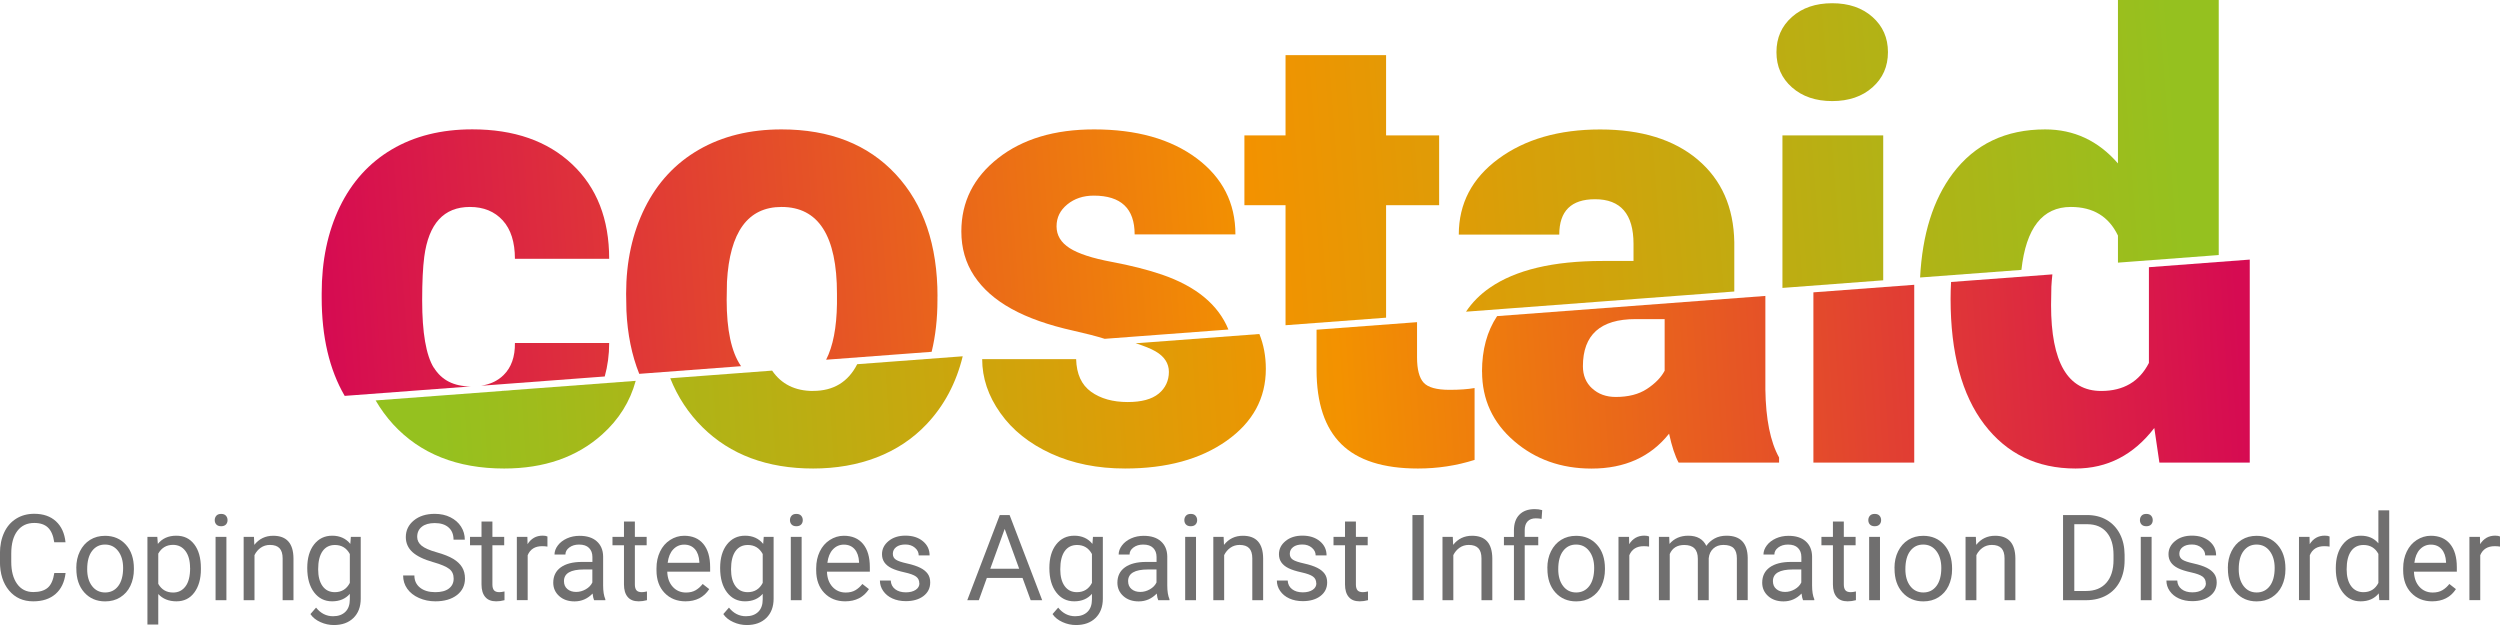 <?xml version="1.0" encoding="UTF-8"?> <svg xmlns="http://www.w3.org/2000/svg" xmlns:xlink="http://www.w3.org/1999/xlink" id="Laag_1" viewBox="0 0 417.49 104.39"><defs><style>.cls-1{fill:url(#Naamloos_verloop_8);}.cls-2{fill:#706f6f;}.cls-3{fill:url(#Naamloos_verloop_8-3);}.cls-4{fill:url(#Naamloos_verloop_8-4);}.cls-5{fill:url(#Naamloos_verloop_8-2);}.cls-6{fill:url(#Naamloos_verloop_8-5);}.cls-7{fill:url(#Naamloos_verloop_8-8);}.cls-8{fill:url(#Naamloos_verloop_8-6);}.cls-9{fill:url(#Naamloos_verloop_8-7);}.cls-10{fill:url(#Naamloos_verloop_8-9);}.cls-11{fill:url(#Naamloos_verloop_8-12);}.cls-12{fill:url(#Naamloos_verloop_8-10);}.cls-13{fill:url(#Naamloos_verloop_8-11);}.cls-14{fill:url(#Naamloos_verloop_8-16);}.cls-15{fill:url(#Naamloos_verloop_8-15);}.cls-16{fill:url(#Naamloos_verloop_8-14);}.cls-17{fill:url(#Naamloos_verloop_8-13);}.cls-18{fill:url(#Naamloos_verloop_8-17);}</style><linearGradient id="Naamloos_verloop_8" x1="55.15" y1="62.95" x2="365.12" y2="39.65" gradientUnits="userSpaceOnUse"><stop offset="0" stop-color="#d60b52"></stop><stop offset=".5" stop-color="#f39200"></stop><stop offset="1" stop-color="#95c11f"></stop></linearGradient><linearGradient id="Naamloos_verloop_8-2" x1="53.79" y1="44.91" x2="363.76" y2="21.6" xlink:href="#Naamloos_verloop_8"></linearGradient><linearGradient id="Naamloos_verloop_8-3" x1="53.93" y1="46.84" x2="363.91" y2="23.53" xlink:href="#Naamloos_verloop_8"></linearGradient><linearGradient id="Naamloos_verloop_8-4" x1="54.08" y1="48.78" x2="364.06" y2="25.48" xlink:href="#Naamloos_verloop_8"></linearGradient><linearGradient id="Naamloos_verloop_8-5" x1="53.71" y1="43.87" x2="363.69" y2="20.56" xlink:href="#Naamloos_verloop_8"></linearGradient><linearGradient id="Naamloos_verloop_8-6" x1="54.32" y1="51.94" x2="364.29" y2="28.63" xlink:href="#Naamloos_verloop_8"></linearGradient><linearGradient id="Naamloos_verloop_8-7" x1="52.5" y1="27.77" x2="362.48" y2="4.47" xlink:href="#Naamloos_verloop_8"></linearGradient><linearGradient id="Naamloos_verloop_8-8" x1="54.45" y1="53.63" x2="364.42" y2="30.32" xlink:href="#Naamloos_verloop_8"></linearGradient><linearGradient id="Naamloos_verloop_8-9" x1="53.76" y1="44.48" x2="363.73" y2="21.18" xlink:href="#Naamloos_verloop_8"></linearGradient><linearGradient id="Naamloos_verloop_8-10" x1="373.49" y1="46.56" x2="72.64" y2="66.02" xlink:href="#Naamloos_verloop_8"></linearGradient><linearGradient id="Naamloos_verloop_8-11" x1="374.25" y1="58.27" x2="73.4" y2="77.73" xlink:href="#Naamloos_verloop_8"></linearGradient><linearGradient id="Naamloos_verloop_8-12" x1="373.9" y1="52.94" x2="73.06" y2="72.39" xlink:href="#Naamloos_verloop_8"></linearGradient><linearGradient id="Naamloos_verloop_8-13" x1="373.99" y1="54.32" x2="73.14" y2="73.77" xlink:href="#Naamloos_verloop_8"></linearGradient><linearGradient id="Naamloos_verloop_8-14" x1="374.09" y1="55.74" x2="73.24" y2="75.2" xlink:href="#Naamloos_verloop_8"></linearGradient><linearGradient id="Naamloos_verloop_8-15" x1="374.18" y1="57.17" x2="73.33" y2="76.62" xlink:href="#Naamloos_verloop_8"></linearGradient><linearGradient id="Naamloos_verloop_8-16" x1="374.29" y1="58.87" x2="73.44" y2="78.33" xlink:href="#Naamloos_verloop_8"></linearGradient><linearGradient id="Naamloos_verloop_8-17" x1="374.39" y1="60.38" x2="73.54" y2="79.84" xlink:href="#Naamloos_verloop_8"></linearGradient></defs><g><path class="cls-2" d="m10.95,95.71c-.18,1.5-.73,2.66-1.67,3.48s-2.18,1.23-3.73,1.23c-1.68,0-3.03-.6-4.04-1.81s-1.52-2.82-1.52-4.83v-1.37c0-1.32.24-2.48.71-3.49s1.14-1.77,2.01-2.31,1.87-.81,3.01-.81c1.51,0,2.72.42,3.63,1.26s1.44,2.01,1.59,3.5h-1.88c-.16-1.14-.52-1.96-1.06-2.47-.54-.51-1.3-.76-2.28-.76-1.2,0-2.14.44-2.82,1.33-.68.89-1.02,2.15-1.02,3.78v1.38c0,1.54.32,2.77.97,3.68s1.55,1.37,2.71,1.37c1.04,0,1.84-.24,2.4-.71s.93-1.29,1.11-2.47h1.88Z"></path><path class="cls-2" d="m12.74,94.85c0-1.04.2-1.97.61-2.79s.97-1.46,1.7-1.91,1.55-.67,2.49-.67c1.44,0,2.6.5,3.49,1.49s1.33,2.32,1.33,3.97v.13c0,1.03-.2,1.95-.59,2.77s-.96,1.45-1.69,1.91-1.57.68-2.52.68c-1.43,0-2.59-.5-3.48-1.49s-1.33-2.31-1.33-3.96v-.13Zm1.82.21c0,1.17.27,2.11.82,2.82s1.27,1.06,2.18,1.06,1.65-.36,2.19-1.08.81-1.73.81-3.02c0-1.16-.28-2.1-.83-2.82s-1.28-1.08-2.19-1.08-1.61.35-2.16,1.06-.82,1.73-.82,3.05Z"></path><path class="cls-2" d="m33.55,95.06c0,1.61-.37,2.9-1.1,3.89s-1.73,1.47-2.99,1.47-2.29-.41-3.03-1.22v5.09h-1.81v-14.63h1.65l.09,1.17c.74-.91,1.76-1.37,3.07-1.37s2.27.48,3.01,1.44,1.11,2.29,1.11,3.99v.17Zm-1.81-.21c0-1.19-.25-2.13-.76-2.82s-1.2-1.04-2.09-1.04c-1.09,0-1.91.49-2.46,1.46v5.05c.54.96,1.37,1.45,2.48,1.45.87,0,1.55-.34,2.07-1.03s.77-1.71.77-3.06Z"></path><path class="cls-2" d="m35.86,86.86c0-.29.09-.54.27-.74s.44-.3.8-.3.62.1.8.3.27.45.27.74-.09.54-.27.73-.45.29-.8.29-.62-.1-.8-.29-.27-.44-.27-.73Zm1.95,13.37h-1.81v-10.57h1.81v10.57Z"></path><path class="cls-2" d="m42.41,89.66l.06,1.33c.81-1.02,1.86-1.52,3.16-1.52,2.23,0,3.36,1.26,3.38,3.78v6.98h-1.81v-6.99c0-.76-.18-1.33-.52-1.69s-.87-.55-1.6-.55c-.59,0-1.1.16-1.54.47s-.79.72-1.04,1.23v7.53h-1.81v-10.57h1.71Z"></path><path class="cls-2" d="m51.31,94.85c0-1.65.38-2.96,1.14-3.93s1.77-1.46,3.03-1.46,2.29.46,3.02,1.37l.09-1.17h1.65v10.31c0,1.37-.41,2.44-1.22,3.23s-1.9,1.18-3.27,1.18c-.76,0-1.51-.16-2.24-.49s-1.29-.77-1.67-1.34l.94-1.08c.77.96,1.72,1.44,2.84,1.44.88,0,1.56-.25,2.06-.74s.74-1.19.74-2.09v-.91c-.72.83-1.71,1.25-2.96,1.25s-2.24-.5-3-1.49-1.15-2.35-1.15-4.07Zm1.82.21c0,1.19.24,2.13.73,2.81s1.17,1.02,2.05,1.02c1.14,0,1.98-.52,2.51-1.55v-4.82c-.55-1.01-1.38-1.51-2.49-1.51-.88,0-1.57.34-2.06,1.03s-.74,1.7-.74,3.04Z"></path><path class="cls-2" d="m72.38,93.89c-1.61-.46-2.78-1.03-3.51-1.7s-1.1-1.51-1.1-2.5c0-1.12.45-2.05,1.34-2.78s2.06-1.1,3.49-1.1c.98,0,1.85.19,2.61.57s1.36.9,1.78,1.56.63,1.39.63,2.18h-1.88c0-.86-.27-1.54-.82-2.03s-1.32-.74-2.31-.74c-.92,0-1.65.2-2.16.61-.52.41-.78.97-.78,1.7,0,.58.25,1.07.74,1.47s1.33.77,2.51,1.1,2.11.7,2.77,1.1,1.16.87,1.48,1.4.48,1.16.48,1.88c0,1.15-.45,2.08-1.35,2.77s-2.1,1.04-3.6,1.04c-.98,0-1.89-.19-2.73-.56s-1.5-.89-1.96-1.54-.69-1.39-.69-2.22h1.88c0,.86.32,1.54.95,2.04s1.48.75,2.54.75c.99,0,1.75-.2,2.28-.61s.79-.95.79-1.65-.24-1.24-.73-1.62-1.37-.76-2.66-1.13Z"></path><path class="cls-2" d="m82.23,87.1v2.56h1.97v1.4h-1.97v6.56c0,.42.09.74.26.95s.48.32.9.32c.21,0,.5-.04.86-.12v1.46c-.48.13-.94.19-1.39.19-.81,0-1.42-.24-1.83-.73s-.62-1.18-.62-2.08v-6.55h-1.92v-1.4h1.92v-2.56h1.81Z"></path><path class="cls-2" d="m91.42,91.28c-.27-.05-.57-.07-.89-.07-1.18,0-1.99.5-2.41,1.51v7.5h-1.81v-10.57h1.76l.03,1.22c.59-.94,1.43-1.42,2.52-1.42.35,0,.62.05.8.14v1.68Z"></path><path class="cls-2" d="m99.21,100.23c-.1-.21-.19-.58-.25-1.11-.84.87-1.84,1.31-3.01,1.31-1.04,0-1.9-.29-2.56-.88s-1-1.34-1-2.24c0-1.1.42-1.96,1.25-2.56s2.01-.91,3.53-.91h1.76v-.83c0-.63-.19-1.13-.57-1.51s-.93-.56-1.67-.56c-.64,0-1.18.16-1.62.49s-.65.72-.65,1.18h-1.82c0-.53.19-1.04.56-1.53s.88-.88,1.52-1.17,1.35-.43,2.11-.43c1.22,0,2.17.3,2.86.91s1.05,1.45,1.07,2.51v4.86c0,.97.12,1.74.37,2.31v.16h-1.89Zm-3-1.38c.57,0,1.1-.15,1.61-.44s.88-.67,1.1-1.14v-2.17h-1.42c-2.21,0-3.32.65-3.32,1.94,0,.57.19,1.01.57,1.33s.86.48,1.46.48Z"></path><path class="cls-2" d="m106.02,87.1v2.56h1.97v1.4h-1.97v6.56c0,.42.09.74.26.95s.48.32.9.32c.21,0,.5-.04.86-.12v1.46c-.48.13-.94.19-1.39.19-.81,0-1.42-.24-1.83-.73s-.62-1.18-.62-2.08v-6.55h-1.92v-1.4h1.92v-2.56h1.81Z"></path><path class="cls-2" d="m114.48,100.42c-1.43,0-2.6-.47-3.5-1.41s-1.35-2.2-1.35-3.77v-.33c0-1.05.2-1.98.6-2.81s.96-1.47,1.68-1.93,1.5-.7,2.34-.7c1.37,0,2.44.45,3.2,1.36s1.14,2.2,1.14,3.89v.75h-7.16c.03,1.04.33,1.88.91,2.52s1.32.96,2.22.96c.64,0,1.18-.13,1.62-.39s.83-.61,1.16-1.04l1.1.86c-.89,1.36-2.21,2.04-3.98,2.04Zm-.22-9.47c-.73,0-1.34.27-1.84.8s-.8,1.27-.92,2.23h5.29v-.14c-.05-.92-.3-1.63-.74-2.13s-1.04-.76-1.8-.76Z"></path><path class="cls-2" d="m120.26,94.85c0-1.65.38-2.96,1.14-3.93s1.77-1.46,3.03-1.46,2.29.46,3.02,1.37l.09-1.17h1.65v10.31c0,1.37-.41,2.44-1.22,3.23s-1.9,1.18-3.27,1.18c-.76,0-1.51-.16-2.24-.49s-1.29-.77-1.67-1.34l.94-1.08c.77.96,1.72,1.44,2.84,1.44.88,0,1.56-.25,2.06-.74s.74-1.19.74-2.09v-.91c-.72.83-1.71,1.25-2.96,1.25s-2.24-.5-3-1.49-1.15-2.35-1.15-4.07Zm1.82.21c0,1.19.24,2.13.73,2.81s1.17,1.02,2.05,1.02c1.14,0,1.98-.52,2.51-1.55v-4.82c-.55-1.01-1.38-1.51-2.49-1.51-.88,0-1.57.34-2.06,1.03s-.74,1.7-.74,3.04Z"></path><path class="cls-2" d="m131.92,86.86c0-.29.09-.54.27-.74s.44-.3.8-.3.62.1.8.3.27.45.27.74-.09.54-.27.73-.45.29-.8.29-.62-.1-.8-.29-.27-.44-.27-.73Zm1.95,13.37h-1.81v-10.57h1.81v10.57Z"></path><path class="cls-2" d="m141.15,100.42c-1.43,0-2.6-.47-3.5-1.41s-1.35-2.2-1.35-3.77v-.33c0-1.05.2-1.98.6-2.81s.96-1.47,1.68-1.93,1.5-.7,2.34-.7c1.37,0,2.44.45,3.2,1.36s1.14,2.2,1.14,3.89v.75h-7.16c.03,1.04.33,1.88.91,2.52s1.32.96,2.22.96c.64,0,1.18-.13,1.62-.39s.83-.61,1.16-1.04l1.1.86c-.89,1.36-2.21,2.04-3.98,2.04Zm-.22-9.47c-.73,0-1.34.27-1.84.8s-.8,1.27-.92,2.23h5.29v-.14c-.05-.92-.3-1.63-.74-2.13s-1.04-.76-1.8-.76Z"></path><path class="cls-2" d="m153.52,97.42c0-.49-.18-.87-.55-1.14s-1.01-.5-1.92-.7-1.64-.43-2.18-.7-.93-.6-1.19-.98-.39-.83-.39-1.35c0-.87.37-1.6,1.1-2.2s1.67-.9,2.81-.9c1.2,0,2.17.31,2.92.93s1.12,1.41,1.12,2.37h-1.82c0-.5-.21-.92-.63-1.28s-.95-.54-1.59-.54-1.17.14-1.54.43-.56.66-.56,1.12c0,.44.17.76.52.99s.97.43,1.87.63,1.63.44,2.19.72.97.62,1.25,1.01.41.87.41,1.44c0,.94-.38,1.7-1.13,2.27s-1.74.85-2.94.85c-.85,0-1.59-.15-2.25-.45s-1.16-.72-1.53-1.25-.55-1.12-.55-1.74h1.81c.03.61.28,1.09.73,1.44s1.05.53,1.79.53c.68,0,1.23-.14,1.65-.42s.62-.65.62-1.11Z"></path><path class="cls-2" d="m170.76,96.51h-5.96l-1.34,3.72h-1.93l5.43-14.22h1.64l5.44,14.22h-1.92l-1.36-3.72Zm-5.39-1.53h4.83l-2.42-6.65-2.41,6.65Z"></path><path class="cls-2" d="m175.24,94.85c0-1.65.38-2.96,1.14-3.93s1.77-1.46,3.03-1.46,2.29.46,3.02,1.37l.09-1.17h1.65v10.31c0,1.37-.41,2.44-1.22,3.23s-1.9,1.18-3.27,1.18c-.76,0-1.51-.16-2.24-.49s-1.29-.77-1.67-1.34l.94-1.08c.77.96,1.72,1.44,2.84,1.44.88,0,1.56-.25,2.06-.74s.74-1.19.74-2.09v-.91c-.72.83-1.71,1.25-2.96,1.25s-2.24-.5-3-1.49-1.15-2.35-1.15-4.07Zm1.82.21c0,1.19.24,2.13.73,2.81s1.17,1.02,2.05,1.02c1.14,0,1.98-.52,2.51-1.55v-4.82c-.55-1.01-1.38-1.51-2.49-1.51-.88,0-1.57.34-2.06,1.03s-.74,1.7-.74,3.04Z"></path><path class="cls-2" d="m193.42,100.23c-.1-.21-.19-.58-.25-1.11-.84.87-1.84,1.31-3.01,1.31-1.04,0-1.9-.29-2.56-.88s-1-1.34-1-2.24c0-1.1.42-1.96,1.25-2.56s2.01-.91,3.53-.91h1.76v-.83c0-.63-.19-1.13-.57-1.51s-.93-.56-1.67-.56c-.64,0-1.18.16-1.62.49s-.65.72-.65,1.18h-1.82c0-.53.19-1.04.56-1.53s.88-.88,1.52-1.17,1.35-.43,2.11-.43c1.22,0,2.17.3,2.86.91s1.05,1.45,1.07,2.51v4.86c0,.97.12,1.74.37,2.31v.16h-1.89Zm-3-1.38c.57,0,1.1-.15,1.61-.44s.88-.67,1.1-1.14v-2.17h-1.42c-2.21,0-3.32.65-3.32,1.94,0,.57.19,1.01.57,1.33s.86.48,1.46.48Z"></path><path class="cls-2" d="m197.78,86.86c0-.29.09-.54.27-.74s.44-.3.8-.3.62.1.8.3.27.45.27.74-.09.54-.27.73-.45.29-.8.29-.62-.1-.8-.29-.27-.44-.27-.73Zm1.95,13.37h-1.81v-10.57h1.81v10.57Z"></path><path class="cls-2" d="m204.34,89.66l.06,1.33c.81-1.02,1.86-1.52,3.16-1.52,2.23,0,3.36,1.26,3.38,3.78v6.98h-1.81v-6.99c0-.76-.18-1.33-.52-1.69s-.87-.55-1.6-.55c-.59,0-1.1.16-1.54.47s-.79.72-1.04,1.23v7.53h-1.81v-10.57h1.71Z"></path><path class="cls-2" d="m219.81,97.42c0-.49-.18-.87-.55-1.14s-1.01-.5-1.92-.7-1.64-.43-2.18-.7-.93-.6-1.19-.98-.39-.83-.39-1.35c0-.87.37-1.6,1.1-2.2s1.67-.9,2.81-.9c1.2,0,2.17.31,2.92.93s1.12,1.41,1.12,2.37h-1.82c0-.5-.21-.92-.63-1.28s-.95-.54-1.59-.54-1.17.14-1.54.43-.56.66-.56,1.12c0,.44.17.76.52.99s.97.43,1.87.63,1.63.44,2.19.72.97.62,1.25,1.01.41.87.41,1.44c0,.94-.38,1.7-1.13,2.27s-1.74.85-2.94.85c-.85,0-1.59-.15-2.25-.45s-1.16-.72-1.53-1.25-.55-1.12-.55-1.74h1.81c.03.61.28,1.09.73,1.44s1.05.53,1.79.53c.68,0,1.23-.14,1.65-.42s.62-.65.62-1.11Z"></path><path class="cls-2" d="m226.43,87.1v2.56h1.97v1.4h-1.97v6.56c0,.42.09.74.26.95s.48.32.9.32c.21,0,.5-.04.86-.12v1.46c-.48.13-.94.19-1.39.19-.81,0-1.42-.24-1.83-.73s-.62-1.18-.62-2.08v-6.55h-1.92v-1.4h1.92v-2.56h1.81Z"></path><path class="cls-2" d="m237.75,100.23h-1.88v-14.22h1.88v14.22Z"></path><path class="cls-2" d="m242.61,89.66l.06,1.33c.81-1.02,1.86-1.52,3.16-1.52,2.23,0,3.36,1.26,3.38,3.78v6.98h-1.81v-6.99c0-.76-.18-1.33-.52-1.69s-.87-.55-1.6-.55c-.59,0-1.1.16-1.54.47s-.79.72-1.04,1.23v7.53h-1.81v-10.57h1.71Z"></path><path class="cls-2" d="m252.82,100.23v-9.17h-1.67v-1.4h1.67v-1.08c0-1.13.3-2.01.91-2.63s1.46-.93,2.57-.93c.42,0,.83.05,1.24.17l-.1,1.46c-.31-.06-.63-.09-.98-.09-.59,0-1.04.17-1.36.51s-.48.83-.48,1.47v1.12h2.26v1.4h-2.26v9.17h-1.81Z"></path><path class="cls-2" d="m258.4,94.85c0-1.04.2-1.97.61-2.79s.97-1.46,1.7-1.91,1.55-.67,2.49-.67c1.44,0,2.6.5,3.49,1.49s1.33,2.32,1.33,3.97v.13c0,1.03-.2,1.95-.59,2.77s-.96,1.45-1.69,1.91-1.57.68-2.52.68c-1.43,0-2.59-.5-3.48-1.49s-1.33-2.31-1.33-3.96v-.13Zm1.82.21c0,1.17.27,2.11.82,2.82s1.27,1.06,2.18,1.06,1.65-.36,2.19-1.08.81-1.73.81-3.02c0-1.16-.28-2.1-.83-2.82s-1.28-1.08-2.19-1.08-1.61.35-2.16,1.06-.82,1.73-.82,3.05Z"></path><path class="cls-2" d="m275.39,91.28c-.27-.05-.57-.07-.89-.07-1.18,0-1.99.5-2.41,1.51v7.5h-1.81v-10.57h1.76l.03,1.22c.59-.94,1.43-1.42,2.52-1.42.35,0,.62.05.8.14v1.68Z"></path><path class="cls-2" d="m278.75,89.66l.05,1.17c.77-.91,1.82-1.37,3.13-1.37,1.48,0,2.48.57,3.02,1.7.35-.51.81-.92,1.37-1.23s1.23-.47,2-.47c2.32,0,3.5,1.23,3.54,3.68v7.08h-1.81v-6.97c0-.75-.17-1.32-.52-1.69s-.92-.56-1.74-.56c-.67,0-1.23.2-1.67.6s-.7.94-.77,1.62v7.01h-1.82v-6.92c0-1.54-.75-2.3-2.26-2.3-1.18,0-2,.5-2.43,1.51v7.71h-1.81v-10.57h1.71Z"></path><path class="cls-2" d="m301.1,100.23c-.1-.21-.19-.58-.25-1.11-.84.87-1.84,1.31-3.01,1.31-1.04,0-1.9-.29-2.56-.88s-1-1.34-1-2.24c0-1.1.42-1.96,1.25-2.56s2.01-.91,3.53-.91h1.76v-.83c0-.63-.19-1.13-.57-1.51s-.93-.56-1.67-.56c-.64,0-1.18.16-1.62.49s-.65.72-.65,1.18h-1.82c0-.53.19-1.04.56-1.53s.88-.88,1.52-1.17,1.35-.43,2.11-.43c1.22,0,2.17.3,2.86.91s1.05,1.45,1.07,2.51v4.86c0,.97.12,1.74.37,2.31v.16h-1.89Zm-3-1.38c.57,0,1.1-.15,1.61-.44s.88-.67,1.1-1.14v-2.17h-1.42c-2.21,0-3.32.65-3.32,1.94,0,.57.19,1.01.57,1.33s.86.48,1.46.48Z"></path><path class="cls-2" d="m307.91,87.1v2.56h1.97v1.4h-1.97v6.56c0,.42.09.74.26.95s.48.32.9.32c.21,0,.5-.04.86-.12v1.46c-.48.13-.94.19-1.39.19-.81,0-1.42-.24-1.83-.73s-.62-1.18-.62-2.08v-6.55h-1.92v-1.4h1.92v-2.56h1.81Z"></path><path class="cls-2" d="m312,86.86c0-.29.09-.54.27-.74s.44-.3.8-.3.62.1.8.3.27.45.27.74-.09.54-.27.73-.45.29-.8.29-.62-.1-.8-.29-.27-.44-.27-.73Zm1.95,13.37h-1.81v-10.57h1.81v10.57Z"></path><path class="cls-2" d="m316.37,94.85c0-1.04.2-1.97.61-2.79s.97-1.46,1.7-1.91,1.55-.67,2.49-.67c1.44,0,2.6.5,3.49,1.49s1.33,2.32,1.33,3.97v.13c0,1.03-.2,1.95-.59,2.77s-.96,1.45-1.69,1.91-1.57.68-2.52.68c-1.43,0-2.59-.5-3.48-1.49s-1.33-2.31-1.33-3.96v-.13Zm1.82.21c0,1.17.27,2.11.82,2.82s1.27,1.06,2.18,1.06,1.65-.36,2.19-1.08.81-1.73.81-3.02c0-1.16-.28-2.1-.83-2.82s-1.28-1.08-2.19-1.08-1.61.35-2.16,1.06-.82,1.73-.82,3.05Z"></path><path class="cls-2" d="m329.96,89.66l.06,1.33c.81-1.02,1.86-1.52,3.16-1.52,2.23,0,3.36,1.26,3.38,3.78v6.98h-1.81v-6.99c0-.76-.18-1.33-.52-1.69s-.87-.55-1.6-.55c-.59,0-1.1.16-1.54.47s-.79.72-1.04,1.23v7.53h-1.81v-10.57h1.71Z"></path><path class="cls-2" d="m344.52,100.23v-14.22h4.01c1.24,0,2.33.27,3.28.82s1.68,1.33,2.2,2.33.78,2.17.79,3.48v.91c0,1.34-.26,2.52-.78,3.53s-1.26,1.78-2.22,2.32-2.08.82-3.35.83h-3.94Zm1.88-12.69v11.15h1.97c1.45,0,2.57-.45,3.37-1.35s1.21-2.18,1.21-3.84v-.83c0-1.62-.38-2.87-1.14-3.77-.76-.9-1.83-1.35-3.23-1.36h-2.19Z"></path><path class="cls-2" d="m357.36,86.86c0-.29.09-.54.27-.74s.44-.3.8-.3.62.1.8.3.27.45.27.74-.09.54-.27.73-.45.29-.8.29-.62-.1-.8-.29-.27-.44-.27-.73Zm1.95,13.37h-1.81v-10.57h1.81v10.57Z"></path><path class="cls-2" d="m368.36,97.42c0-.49-.18-.87-.55-1.14s-1.01-.5-1.92-.7-1.64-.43-2.18-.7-.93-.6-1.19-.98-.39-.83-.39-1.35c0-.87.37-1.6,1.1-2.2s1.67-.9,2.81-.9c1.2,0,2.17.31,2.92.93s1.12,1.41,1.12,2.37h-1.82c0-.5-.21-.92-.63-1.28s-.95-.54-1.59-.54-1.17.14-1.54.43-.56.66-.56,1.12c0,.44.17.76.52.99s.97.43,1.87.63,1.63.44,2.19.72.97.62,1.25,1.01.41.87.41,1.44c0,.94-.38,1.7-1.13,2.27s-1.74.85-2.94.85c-.85,0-1.59-.15-2.25-.45s-1.16-.72-1.53-1.25-.55-1.12-.55-1.74h1.81c.03.61.28,1.09.73,1.44s1.05.53,1.79.53c.68,0,1.23-.14,1.65-.42s.62-.65.62-1.11Z"></path><path class="cls-2" d="m372.04,94.85c0-1.04.2-1.97.61-2.79s.97-1.46,1.7-1.91,1.55-.67,2.49-.67c1.44,0,2.6.5,3.49,1.49s1.33,2.32,1.33,3.97v.13c0,1.03-.2,1.95-.59,2.77s-.96,1.45-1.69,1.91-1.57.68-2.52.68c-1.43,0-2.59-.5-3.48-1.49s-1.33-2.31-1.33-3.96v-.13Zm1.82.21c0,1.17.27,2.11.82,2.82s1.27,1.06,2.18,1.06,1.65-.36,2.19-1.08.81-1.73.81-3.02c0-1.16-.28-2.1-.83-2.82s-1.28-1.08-2.19-1.08-1.61.35-2.16,1.06-.82,1.73-.82,3.05Z"></path><path class="cls-2" d="m389.03,91.28c-.27-.05-.57-.07-.89-.07-1.18,0-1.99.5-2.41,1.51v7.5h-1.81v-10.57h1.76l.03,1.22c.59-.94,1.43-1.42,2.52-1.42.35,0,.62.05.8.14v1.68Z"></path><path class="cls-2" d="m390.07,94.85c0-1.62.38-2.92,1.15-3.91s1.77-1.48,3.02-1.48,2.22.42,2.94,1.27v-5.51h1.81v15h-1.66l-.09-1.13c-.72.89-1.73,1.33-3.02,1.33s-2.22-.5-2.99-1.5-1.16-2.31-1.16-3.93v-.14Zm1.81.21c0,1.2.25,2.14.74,2.81s1.18,1.02,2.05,1.02c1.15,0,1.98-.51,2.51-1.54v-4.85c-.54-1-1.37-1.49-2.49-1.49-.89,0-1.58.34-2.07,1.03s-.74,1.7-.74,3.04Z"></path><path class="cls-2" d="m406.17,100.42c-1.43,0-2.6-.47-3.5-1.41s-1.35-2.2-1.35-3.77v-.33c0-1.05.2-1.98.6-2.81s.96-1.47,1.68-1.93,1.5-.7,2.34-.7c1.37,0,2.44.45,3.2,1.36s1.14,2.2,1.14,3.89v.75h-7.16c.03,1.04.33,1.88.91,2.52s1.32.96,2.22.96c.64,0,1.18-.13,1.62-.39s.83-.61,1.16-1.04l1.1.86c-.89,1.36-2.21,2.04-3.98,2.04Zm-.22-9.47c-.73,0-1.34.27-1.84.8s-.8,1.27-.92,2.23h5.29v-.14c-.05-.92-.3-1.63-.74-2.13s-1.04-.76-1.8-.76Z"></path><path class="cls-2" d="m417.49,91.28c-.27-.05-.57-.07-.89-.07-1.18,0-1.99.5-2.41,1.51v7.5h-1.81v-10.57h1.76l.03,1.22c.59-.94,1.43-1.42,2.52-1.42.35,0,.62.05.8.14v1.68Z"></path></g><g><path class="cls-1" d="m85.99,57.28c.03,2.29-.6,4.08-1.89,5.35-.96.95-2.21,1.54-3.75,1.79l20.64-1.55c.48-1.75.74-3.6.74-5.59h-15.74Z"></path><path class="cls-5" d="m72.44,61.41c-1.29-2.09-1.94-5.84-1.94-11.26,0-3.09.12-5.51.35-7.27.73-5.54,3.27-8.32,7.62-8.32,2.29,0,4.12.75,5.48,2.24,1.36,1.49,2.04,3.64,2.04,6.42h15.74c0-6.64-2.06-11.9-6.18-15.79-4.12-3.88-9.68-5.83-16.68-5.83-5.18,0-9.66,1.12-13.45,3.36s-6.68,5.45-8.69,9.61c-2.01,4.17-3.01,8.97-3.01,14.42v.7c0,6.55,1.28,12.02,3.84,16.42l21.05-1.58c-2.82,0-4.87-1.05-6.16-3.14Z"></path><path class="cls-3" d="m156.56,49.51c0-8.6-2.32-15.4-6.97-20.4-4.65-5-11.01-7.5-19.08-7.5-5.28,0-9.88,1.13-13.8,3.39-3.92,2.26-6.92,5.49-9.01,9.69-2.09,4.2-3.14,8.99-3.14,14.37l.05,2.84c.18,3.92.9,7.43,2.14,10.53l17.01-1.28s-.05-.06-.07-.09c-1.56-2.32-2.34-5.98-2.34-10.96l.05-3.04c.46-8.33,3.5-12.5,9.11-12.5,6.18,0,9.26,4.83,9.26,14.49v1.69c-.06,3.97-.66,7.08-1.81,9.33l17.62-1.32c.65-2.65.97-5.53.97-8.65v-.6Z"></path><path class="cls-4" d="m194.07,45.87c-2.42-.83-5.24-1.54-8.44-2.14-3.2-.6-5.54-1.36-7-2.29-1.46-.93-2.19-2.14-2.19-3.64s.6-2.68,1.79-3.66c1.2-.98,2.67-1.47,4.43-1.47,4.55,0,6.82,2.16,6.82,6.47h16.83c0-5.25-2.16-9.48-6.47-12.7-4.32-3.22-10.03-4.83-17.13-4.83-6.61,0-11.95,1.6-16.04,4.81-4.08,3.2-6.13,7.28-6.13,12.23,0,2.79.71,5.26,2.14,7.42,1.43,2.16,3.5,3.99,6.23,5.5,2.72,1.51,6.18,2.73,10.36,3.66,2.06.46,3.8.91,5.21,1.35l20.66-1.55c-1.69-4.14-5.38-7.2-11.07-9.16Z"></path><polygon class="cls-6" points="240.33 34.27 240.33 22.61 231.47 22.61 231.47 9.21 214.68 9.21 214.68 22.61 207.81 22.61 207.81 34.27 214.68 34.27 214.68 54.31 231.47 53.05 231.47 34.27 240.33 34.27"></polygon><path class="cls-8" d="m283.51,26.65c-3.98-3.35-9.41-5.03-16.29-5.03s-12.53,1.63-16.96,4.88c-4.43,3.25-6.65,7.48-6.65,12.68h16.78c0-3.94,1.99-5.91,5.98-5.91,4.28,0,6.42,2.49,6.42,7.46v2.85h-5.18c-8.24,0-14.51,1.49-18.83,4.48-1.63,1.13-2.94,2.45-3.96,3.99l44.8-3.37v-8.24c-.1-5.84-2.14-10.44-6.13-13.8Z"></path><path class="cls-9" d="m299.25,14.59c1.73,1.53,3.97,2.29,6.72,2.29s5-.76,6.72-2.29c1.73-1.53,2.59-3.49,2.59-5.88s-.86-4.35-2.59-5.88c-1.73-1.53-3.97-2.29-6.72-2.29s-5,.76-6.72,2.29c-1.73,1.53-2.59,3.49-2.59,5.88s.86,4.35,2.59,5.88Z"></path><polygon class="cls-7" points="297.66 22.61 297.66 48.08 314.49 46.81 314.49 22.61 297.66 22.61"></polygon><path class="cls-10" d="m345.82,34.56c3.72,0,6.34,1.59,7.87,4.78v4.52l16.83-1.27V0h-16.83v27.29c-3.29-3.79-7.34-5.68-12.15-5.68-6.61,0-11.75,2.46-15.44,7.37-3.27,4.36-5.08,10.15-5.45,17.36l16.92-1.27c.77-7,3.51-10.51,8.25-10.51Z"></path></g><g><path class="cls-12" d="m85.52,65.16l-1.74.13s0,0,.01,0c.61,0,1.19-.05,1.73-.13Z"></path><path class="cls-13" d="m247.5,62.06c0,4.65,1.78,8.51,5.33,11.58,3.55,3.07,7.87,4.61,12.95,4.61,5.54,0,9.86-1.94,12.95-5.83.46,2.13,1,3.74,1.59,4.83h16.78v-.85c-1.46-2.62-2.22-6.41-2.29-11.36v-15.62l-44.8,3.37c-1.68,2.53-2.52,5.62-2.52,9.26Zm18.38,2.81c-1.03-.95-1.54-2.18-1.54-3.71,0-5.25,2.92-7.87,8.77-7.87h4.88v8.62c-.6,1.13-1.59,2.14-2.96,3.04s-3.11,1.34-5.2,1.34c-1.59,0-2.91-.47-3.93-1.42Z"></path><path class="cls-11" d="m83.79,65.29s0,0-.01,0l-21.05,1.58c.84,1.45,1.82,2.78,2.93,4,4.52,4.91,10.69,7.37,18.53,7.37,6.67,0,12.13-1.89,16.36-5.68,2.81-2.51,4.67-5.51,5.61-8.96l-20.64,1.55c-.54.09-1.12.13-1.73.13Z"></path><path class="cls-17" d="m135.79,65.29c-3.01,0-5.3-1.14-6.85-3.4l-17.01,1.28c1.25,3.14,3.05,5.86,5.38,8.17,4.65,4.6,10.81,6.9,18.48,6.9s14.29-2.47,18.95-7.4c2.93-3.1,4.94-6.88,6.03-11.34l-17.62,1.32c-1.51,2.97-3.96,4.46-7.36,4.46Z"></path><path class="cls-16" d="m192.96,58.67c1.49.86,2.24,2.01,2.24,3.44s-.57,2.71-1.72,3.64c-1.15.93-2.86,1.39-5.15,1.39-2.49,0-4.53-.57-6.13-1.72s-2.42-2.96-2.49-5.45h-15.69c0,3.15,1.01,6.16,3.04,9.01,2.02,2.86,4.85,5.11,8.47,6.77,3.62,1.66,7.74,2.49,12.35,2.49,6.94,0,12.59-1.54,16.96-4.63,4.37-3.09,6.55-7.09,6.55-12,0-2.14-.37-4.08-1.08-5.83l-20.66,1.55c1.45.45,2.55.9,3.31,1.34Z"></path><path class="cls-15" d="m219.86,61.76c0,5.55,1.38,9.68,4.13,12.4,2.76,2.72,7.02,4.08,12.8,4.08,3.29,0,6.44-.48,9.46-1.44v-12c-1.13.2-2.52.3-4.18.3-2.16,0-3.6-.4-4.33-1.2-.73-.8-1.1-2.21-1.1-4.23v-5.87l-16.78,1.26v6.7Z"></path><polygon class="cls-14" points="302.83 77.25 319.67 77.25 319.67 47.56 302.83 48.82 302.83 77.25"></polygon><path class="cls-18" d="m358.86,44.61v16c-1.59,3.12-4.25,4.68-7.97,4.68-5.58,0-8.37-4.78-8.37-14.34l.05-3.09c.04-.71.1-1.39.17-2.04l-16.92,1.27c-.05.92-.08,1.85-.08,2.81,0,9.06,1.88,16.05,5.63,20.97,3.75,4.91,8.83,7.37,15.24,7.37,5.31,0,9.69-2.26,13.15-6.77l.85,5.78h15.09v-33.9l-16.83,1.27Z"></path></g></svg> 